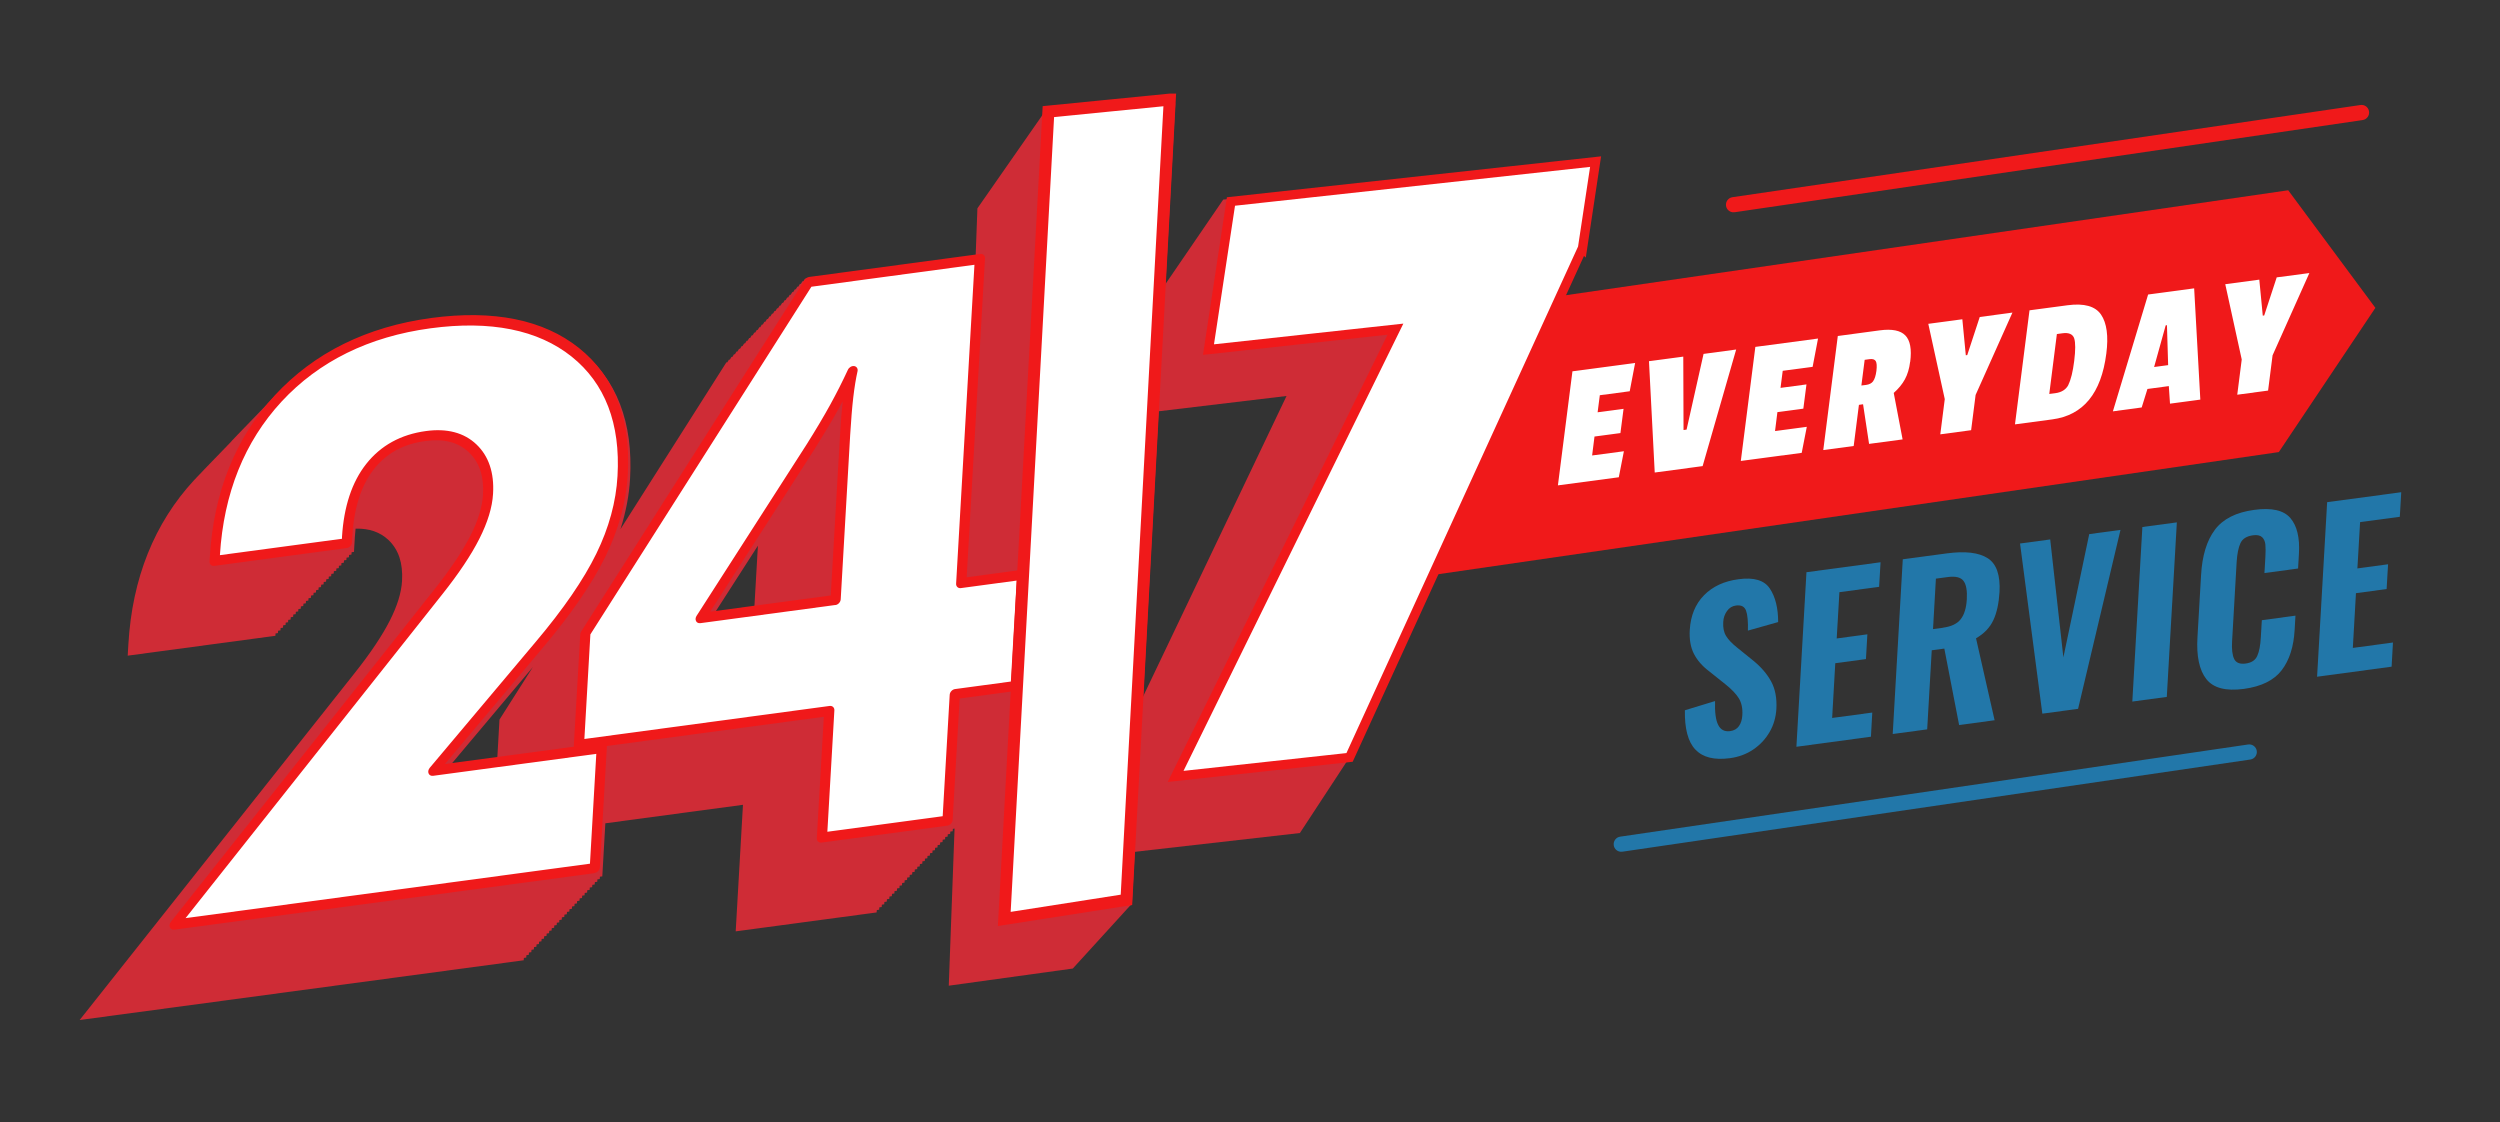<?xml version="1.0" encoding="UTF-8"?>
<svg id="Layer_1" xmlns="http://www.w3.org/2000/svg" version="1.1" viewBox="0 0 2959.1 1328.2">
  <rect x="0" y="0" width="2959.1" height="1328.2" fill="#333333" stroke="none"/>
  <!-- Generator: Adobe Illustrator 29.7.1, SVG Export Plug-In . SVG Version: 2.1.1 Build 8)  -->
  <defs>
    <style>
      .st0 {
        fill: #cf2c36;
      }

      .st1 {
        fill: #f0191a;
      }

      .st2, .st3, .st4 {
        fill: #fff;
      }

      .st5 {
        fill: #2277a9;
      }

      .st3 {
        stroke-width: 11px;
      }

      .st3, .st4 {
        stroke: #f0191a;
        stroke-miterlimit: 10;
      }

      .st4 {
        stroke-width: 14.2px;
      }

      .st6 {
        fill: #001233;
      }
    </style>
  </defs>
  <polygon class="st1" points="2708.4 225.2 1591.3 387.5 1580.2 697.4 2697.3 535.1 2811.6 364.4 2708.4 225.2"/>
  <path class="st5" d="M2006.7,887.2c-8.7-9.2-12.8-24.7-12.4-46.5l35.7-10.9c-.4,13.1.8,22.5,3.7,28.2,2.9,5.8,7.5,8.2,14,7.4,4.8-.6,8.4-2.7,10.7-6.1,2.3-3.4,3.6-7.6,3.9-12.6.5-8.2-.9-14.8-4.1-20.1-3.2-5.2-8.5-10.7-15.7-16.5l-19.8-15.8c-7.9-6-13.8-12.8-17.7-20.4-3.9-7.6-5.6-17.1-4.9-28.4,1-16.8,6.6-30.5,16.8-40.9,10.2-10.4,23.9-16.8,40.9-19,18.2-2.5,30.6,1.2,37.1,11.1,6.5,9.8,9.8,23,9.8,39.6l-35.8,10.1c.3-10.8-.4-18.7-2.2-23.6-1.8-4.9-5.7-6.9-11.9-6.1-4.5.6-8.1,2.8-10.7,6.6-2.7,3.8-4.2,8.1-4.4,12.9-.4,6.8.7,12.3,3.4,16.6,2.6,4.3,6.9,8.8,12.9,13.6l19.3,15.6c9.1,7.4,16.1,15.5,21,24.4s7,19.8,6.3,32.7c-.6,9.9-3.2,19-8,27.3s-11.2,15.2-19.3,20.7c-8.1,5.5-17.3,8.9-27.6,10.3-18.6,2.5-32.2-.9-40.8-10.1h-.2Z"/>
  <path class="st5" d="M2138.2,677.3l87.7-11.8-1.7,29.1-47,6.3-3.2,54.8,36.3-4.9-1.7,29.3-36.3,4.9-3.7,64.8,47.5-6.4-1.6,28.6-88.2,11.9,11.9-206.6h0Z"/>
  <path class="st5" d="M2252.2,662l52.2-7c21.7-2.9,37.8-1,48.3,5.7s15.1,20.1,14,40.1c-.8,13.4-3.2,24.5-7.3,33.3-4.1,8.7-10.9,15.9-20.5,21.4l22,97-42,5.7-17.5-90.5-14.9,2-5.4,93.6-40.8,5.5,11.9-206.6v-.2h0ZM2300.1,742.9c9.6-1.3,16.5-4.6,20.7-10s6.6-13.2,7.2-23.6c.6-10.2-.7-17.4-3.9-21.7-3.2-4.3-9.4-5.8-18.5-4.6l-14.2,1.9-3.4,59.7,12.2-1.6h0Z"/>
  <path class="st5" d="M2391.2,643.3l35.5-4.8,15.6,139.6,30.6-145.9,37-5-50.2,211.8-42.3,5.7-26.4-201.5h.2Z"/>
  <path class="st5" d="M2535.8,623.8l40.8-5.5-11.9,206.6-40.8,5.5,11.9-206.6h0Z"/>
  <path class="st5" d="M2611.5,803.8c-8.3-10.6-11.8-27.1-10.5-49.3l4.3-74c1.3-22.8,6.7-40.6,16.3-53.4,9.5-12.8,25.1-20.7,46.6-23.6,20.5-2.8,34.8.4,42.7,9.6,7.9,9.1,11.4,23.3,10.2,42.5l-1,17.3-39.8,5.4,1.1-19.1c.4-6.1.3-11,0-14.7-.4-3.7-1.7-6.6-3.9-8.7-2.3-2.1-5.9-2.9-10.8-2.2-7.5,1-12.4,4.1-14.8,9.3s-3.9,12.6-4.5,22.1l-5.4,93.9c-.6,9.7.3,16.8,2.5,21.2s6.7,6.2,13.5,5.3c7-.9,11.6-4,13.8-9.1,2.3-5.1,3.7-12.4,4.2-22l1.2-20.2,39.8-5.4-1,17.1c-1.1,19.7-6.2,35.6-15.3,47.5-9.1,11.9-24,19.3-44.7,22.1-21.4,2.9-36.2-1-44.5-11.6h0Z"/>
  <path class="st5" d="M2754.5,594.4l87.7-11.8-1.7,29.1-47,6.3-3.2,54.8,36.3-4.9-1.7,29.3-36.3,4.9-3.7,64.8,47.5-6.4-1.6,28.6-88.2,11.9,11.9-206.6h0Z"/>
  <path class="st1" d="M2051.9,251.3c-4.4,0-8.3-3.2-8.9-7.7-.7-4.9,2.7-9.5,7.6-10.2l743.3-109.1c4.9-.8,9.5,2.7,10.2,7.6.7,4.9-2.7,9.5-7.6,10.2l-743.3,109.1h-1.3,0Z"/>
  <path class="st5" d="M1919,1008.2c-4.4,0-8.3-3.2-8.9-7.7-.7-4.9,2.7-9.5,7.6-10.2l743.3-109.1c4.9-.7,9.5,2.7,10.2,7.6.7,4.9-2.7,9.5-7.6,10.2l-743.3,109.1h-1.3,0Z"/>
  <path class="st6" d="M72.9-1005c5.2-3.1,10.2-4.9,15-5.4,4.8-.5,8.2.3,10.4,2.5,2.1,2.2,2.8,5.5,2.1,10-.7,4.5-2.1,8.2-4.1,11.2-2,3-5.5,7.2-10.4,12.4l11.1-1.2-1.7,10.7-27.4,2.8.6-7.6c5.5-5.5,9.5-9.7,11.9-12.5,2.4-2.8,4.1-5.1,5-6.9,1-1.8,1.6-3.4,1.8-4.9.2-1.5,0-2.6-.5-3.3-.6-.7-1.5-1-2.6-.9-1.1.1-2.3.4-3.4.8-1.5.5-3.9,1.6-7.3,3.4l-.6-11.4Z"/>
  <path class="st6" d="M137.3-977.9l-5.2.5-1.4,9.1-12.5,1.3,1.4-9.1-16.9,1.8v-8.8c.1,0,19.9-30.2,19.9-30.2l15.4-1.6-4.3,27.4,5.7-.6-2.1,10.2ZM121.6-986.2l1.8-11.5h-.4s-7.9,12.2-7.9,12.2l6.6-.7Z"/>
  <path class="st0" d="M1391.1,122.4l-51.3,947.2-70,76.8-146.8,20.3,33.9-920.1,78.2-112.2,156-12.1Z"/>
  <path class="st0" d="M1855,318.7l-257.7,577.8-58.7,89.5-277.8,31.6,262-548.9-151.3,18.1,2.3-142.3,74.1-108.3,425-35.6-17.9,118Z"/>
  <path class="st0" d="M1219.3,674.6l-72.1,9.7,22.1-383.5-216.5,29.1-1.9,3h-1.1c0,.1-1.9,3.2-1.9,3.2h-1.1c0,.1-1.9,3.2-1.9,3.2h-1.1c0,.1-1.9,3.2-1.9,3.2h-1.1c0,.1-1.9,3.2-1.9,3.2h-1.1c0,.1-1.9,3.2-1.9,3.2h-1.1c0,.1-1.9,3.2-1.9,3.2h-1.1c0,.1-1.9,3.2-1.9,3.2h-1.1c0,.1-1.9,3.2-1.9,3.2h-1.1c0,.1-1.9,3.2-1.9,3.2h-1.1c0,.1-1.9,3.2-1.9,3.2h-1.1c0,.1-1.9,3.2-1.9,3.2h-1.1c0,.1-1.9,3.2-1.9,3.2h-1.1c0,.1-1.9,3.2-1.9,3.2h-1.1c0,.1-1.9,3.2-1.9,3.2h-1.1c0,.1-1.9,3.2-1.9,3.2h-1.1c0,.1-1.9,3.2-1.9,3.2h-1.1c0,.1-1.9,3.2-1.9,3.2h-1.1c0,.1-1.9,3.2-1.9,3.2h-1.1c0,.1-1.9,3.2-1.9,3.2h-1.1c0,.1-1.9,3.2-1.9,3.2h-1.1c0,.1-1.9,3.2-1.9,3.2h-1.1c0,.1-1.9,3.2-1.9,3.2h-1.1c0,.1-1.9,3.2-1.9,3.2h-1.1c0,.1-1.9,3.2-1.9,3.2h-1.1c0,.1-1.9,3.2-1.9,3.2h-1.1c0,.1-1.9,3.2-1.9,3.2h-1.1c0,.1-1.9,3.2-1.9,3.2h-1.1c0,.1-1.9,3.2-1.9,3.2h-1.1c0,.1-1.9,3.2-1.9,3.2h-1.1c0,.1-1.9,3.2-1.9,3.2h-1.1c0,.1-125.4,197.5-125.4,197.5,6.4-20,10.3-40.1,11.4-59.9,3.8-66.6-15.9-117.7-58.7-151.9-42.5-34-102.1-46.1-177-36-76.9,10.3-139.9,41.5-187.2,92.7-.3.4-.6.7-1,1.1-.7.7-1.4,1.4-2,2.1-.3.4-.7.8-1,1.1l-2,2c-.3.4-.7.8-1,1.1l-2,2c-.4.4-.7.8-1,1.2-.6.7-1.3,1.3-2,2-.3.4-.7.8-1,1.1l-2,2c-.3.4-.7.8-1,1.1l-2,2c-.3.4-.7.8-1,1.1l-2,2c-.3.4-.7.8-1,1.1l-2,2c-.3.4-.7.8-1,1.1l-2,2c-.3.4-.7.8-1,1.1l-2,2c-.3.4-.7.8-1,1.1l-2,2c-.3.4-.7.8-1,1.1l-2,2c-.3.4-.7.8-1,1.1l-2,2c-.3.4-.7.8-1,1.1l-2,2c-.3.4-.6.7-1,1.1-.7.7-1.4,1.4-2,2.1-.3.4-.7.8-1,1.1l-2,2c-.4.4-.7.8-1,1.2-.6.7-1.3,1.3-1.9,2-.3.4-.7.8-1,1.1l-2,2c-.3.4-.7.8-1,1.1l-2,2c-.3.4-.7.8-1,1.1l-2,2c-.3.4-.7.8-1,1.1l-2,2c-.3.4-.7.8-1,1.1l-2,2c-.3.4-.7.8-1,1.1l-2,2c-.3.4-.7.8-1,1.1l-2,2c-.3.4-.7.8-1,1.1l-2,2c-.3.4-.7.8-1,1.1l-2,2c-.3.4-.7.8-1,1.1-.7.7-1.3,1.3-2,2-.3.4-.6.7-1,1.1-.7.7-1.4,1.4-2,2.1-.3.4-.7.8-1,1.1-.7.7-1.3,1.3-2,2-.3.4-.7.8-1,1.1-.7.7-1.3,1.3-2,2-.4.4-.7.8-1,1.2-.6.7-1.3,1.3-2,2-47.3,51.1-73.5,116.5-78,194.4l-.8,13.6,174.8-23.5.2-2.8,2.8-.4.2-2.8,2.8-.4.2-2.8,2.8-.4.2-2.8,2.8-.4.2-2.8,2.8-.4.2-2.8,2.8-.4.2-2.8,2.8-.4.2-2.8,2.8-.4.2-2.8,2.8-.4.2-2.8,2.8-.4.2-2.8,2.8-.4.2-2.8,2.8-.4.2-2.8,2.8-.4.2-2.8,2.8-.4.2-2.8,2.8-.4.2-2.8,2.8-.4.2-2.8,2.8-.4.2-2.8,2.8-.4.2-2.8,2.8-.4.2-2.8,2.8-.4.2-2.8,2.8-.4.2-2.8,2.8-.4.2-2.8,2.8-.4.2-2.8,2.8-.4.2-2.8,2.8-.4.2-2.8,2.8-.4.2-2.8,2.8-.4.2-2.8,2.8-.4.2-2.8,2.8-.4.2-2.8,2.8-.4.2-2.8,2.8-.4,1-17.2c.2-3.5.5-6.9.9-10.3,16.1-.4,28.9,4,38.9,13.4,12,11.4,17.3,27.3,16.1,48.5-.8,13.8-5.6,29.5-14.4,46.8-9.1,17.9-23,38.7-41.5,62l-325.7,410.9,525.6-70.7.2-2.8,2.8-.4.2-2.8,2.8-.4.2-2.8,2.8-.4.2-2.8,2.8-.4.2-2.8,2.8-.4.2-2.8,2.8-.4.2-2.8,2.8-.4.2-2.8,2.8-.4.2-2.8,2.8-.4.2-2.8,2.8-.4.2-2.8,2.8-.4.2-2.8,2.8-.4.2-2.8,2.8-.4.2-2.8,2.8-.4.2-2.8,2.8-.4.2-2.8,2.8-.4.2-2.8,2.8-.4.2-2.8,2.8-.4.2-2.8,2.8-.4.2-2.8,2.8-.4.2-2.8,2.8-.4.2-2.8,2.8-.4.2-2.8,2.8-.4.2-2.8,2.8-.4.2-2.8,2.8-.4.2-2.8,2.8-.4.2-2.8,2.8-.4.2-2.8,2.8-.4.2-2.8,2.8-.4.2-2.8,2.8-.4.2-2.8,2.8-.4,3.6-62.8,162.9-21.9-8.6,149.8,166.8-22.4.2-2.8,2.8-.4.2-2.8,2.8-.4.2-2.8,2.8-.4.2-2.8,2.8-.4.2-2.8,2.8-.4.2-2.8,2.8-.4.2-2.8,2.8-.4.2-2.8,2.8-.4.2-2.8,2.8-.4.2-2.8,2.8-.4.2-2.8,2.8-.4.2-2.8,2.8-.4.2-2.8,2.8-.4.2-2.8,2.8-.4.2-2.8,2.8-.4.2-2.8,2.8-.4.2-2.8,2.8-.4.2-2.8,2.8-.4.2-2.8,2.8-.4.2-2.8,2.8-.4.2-2.8,2.8-.4.2-2.8,2.8-.4.2-2.8,2.8-.4.2-2.8,2.8-.4.2-2.8,2.8-.4.2-2.8,2.8-.4.2-2.8,2.8-.4.2-2.8,2.8-.4.2-2.8,2.8-.4.2-2.8,2.8-.4.2-2.8,2.8-.4,4.6-79.6,1.4-.2.2-2.8,2.8-.4.2-2.8,2.8-.4.2-2.8,2.8-.4.2-2.8,2.8-.4.2-2.8,2.8-.4.2-2.8,2.8-.4.2-2.8,2.8-.4.2-2.8,2.8-.4.2-2.8,2.8-.4.2-2.8,2.8-.4.2-2.8,2.8-.4.2-2.8,2.8-.4.2-2.8,2.8-.4.2-2.8,2.8-.4.2-2.8,2.8-.4.2-2.8,2.8-.4.2-2.8,2.8-.4.2-2.8,2.8-.4.2-2.8,2.8-.4.2-2.8,2.8-.4.2-2.8,2.8-.4.2-2.8,2.8-.4.2-2.8,2.8-.4.2-2.8,2.8-.4.2-2.8,2.8-.4,8.6-149.5-.9,2.9h0ZM846.4,724.8l50.7-78.9-4.2,72.7-46.5,6.3h0ZM592.7,849.4l-1.5,2.4-2.6,45.9-55,7.4,97.1-115.5-38,59.8h0Z"/>
  <path class="st2" d="M704.1,1027.5l-497.4,66.9,312.8-394.6c19-24,33.3-45.3,42.7-64,9.5-18.6,14.6-35.6,15.5-50.8,1.3-23.4-4.7-41.6-18.3-54.4-13.5-12.8-32-17.7-55.4-14.5-27.9,3.8-49.8,15.8-65.9,36-16,20.3-25,47.8-27,82.5l-.5,8.2-156.6,21.1.3-4.6c4.4-75.8,29.4-138.4,75-187.7,45.7-49.3,105.9-79,180.6-89.1,73-9.8,130,1.7,171.1,34.5s59.8,81.4,56.1,145.6c-1.8,31.4-10.4,62.8-25.7,94.3-15.4,31.5-39.8,67-73.2,106.6l-125.1,148.7,199.3-26.8-8.2,142h0Z"/>
  <path class="st2" d="M972.9,991.3l8.6-149.8-296.3,39.9,7.6-131.5,264.6-416.2,202.4-27.2-22.1,383.5,72.1-9.7-7.6,131.5-72.1,9.7-8.6,149.8-148.6,20h0ZM989.1,710.1l11.2-194.5c1-18,2.3-33,3.7-45.1s3.1-22.5,5.1-31.3c-6.4,13.8-13.4,27.8-21.2,41.8-7.7,14-17.1,29.8-28.1,47.3l-130.5,203.3,159.7-21.5h0Z"/>
  <path class="st1" d="M703.8,1033.5l-497.4,66.9c-2.3.3-4.4-.7-5.3-2.7-.9-2-.4-4.5,1.1-6.5l312.8-394.6c18.6-23.5,32.7-44.6,41.9-62.7,9-17.7,13.9-33.9,14.8-48.1,1.3-22-4.2-38.5-16.8-50.5-12.5-11.9-29.3-16.2-51.2-13.3-26.2,3.5-46.2,14.4-61,33.2-15,19-23.6,45.4-25.5,78.5l-.5,8.2c-.2,3.3-3.1,6.4-6.4,6.8l-156.6,21.1c-3.3.5-5.9-1.9-5.7-5.2l.3-4.6c4.4-77.1,30.4-141.7,77-192.1,46.7-50.5,109-81.2,185-91.5,74.2-10,133,2,175,35.5,42.1,33.7,61.6,84.1,57.8,149.8-1.8,32.1-10.7,64.7-26.4,96.9-15.6,31.9-40.6,68.3-74.3,108.2l-115.7,137.5,185.9-25c3.3-.5,5.9,1.9,5.7,5.2l-8.2,142c-.2,3.3-3.1,6.4-6.4,6.8v.2h.1ZM219.8,1086.7l478.5-64.4,7.5-130-193.2,26c-2.4.3-4.5-.8-5.3-2.8-.9-2-.3-4.6,1.3-6.6l125.1-148.7c32.9-38.9,57.2-74.2,72.2-105,14.9-30.5,23.3-61.4,25-91.7,3.6-62.1-14.7-109.7-54.3-141.4-39.8-31.8-96-43.1-167.1-33.5-72.7,9.8-132,39-176.2,86.7-43.9,47.5-68.5,108.6-73,181.8l144.5-19.4v-2.2c2.2-36,11.8-65,28.7-86.4,17.2-21.8,41-34.9,70.7-38.9,25-3.4,45.1,1.9,59.7,15.8,14.5,13.8,21.2,33.4,19.7,58.4-.9,16.1-6.4,34-16.3,53.5-9.6,19-24.3,41-43.6,65.3l-304.1,383.6h.2Z"/>
  <path class="st1" d="M1121.1,977.3l-148.6,20c-3.3.5-5.9-1.9-5.7-5.2l8.3-143.7-290.2,39.1c-3.3.5-5.9-1.9-5.7-5.2l7.6-131.5c0-1.1.5-2.3,1.1-3.3l264.6-416.2c1.2-1.9,3.2-3.2,5.3-3.5l202.4-27.2c3.3-.5,5.9,1.9,5.7,5.2l-21.7,377.5,66-8.9c3.3-.5,5.9,1.9,5.7,5.2l-7.6,131.5c-.2,3.3-3.1,6.4-6.4,6.8l-66,8.9-8.3,143.7c-.2,3.3-3.1,6.4-6.4,6.8h0ZM979.3,984.5l136.5-18.4,8.3-143.7c.2-3.3,3.1-6.4,6.4-6.8l66-8.9,6.9-119.5-66,8.9c-3.3.5-5.9-1.9-5.7-5.2l21.7-377.5-193,26-261.6,411.5-7.1,123.8,290.2-39.1c3.3-.5,5.9,1.9,5.7,5.2l-8.3,143.7h0ZM988.7,716.1l-159.7,21.5c-2.2.3-4.2-.6-5.1-2.4-1-1.8-.7-4.1.5-6.1l130.5-203.3c10.9-17.3,20.2-33,27.8-46.8s14.6-27.7,20.9-41.3c1.4-3,4.6-4.8,7.5-4.4,2.9.5,4.6,3.1,3.9,6.2-1.9,8.4-3.6,18.7-5,30.6s-2.6,26.9-3.7,44.8l-11.2,194.5c-.2,3.3-3.1,6.4-6.4,6.8h0ZM840.7,724l142.6-19.2,10.9-188.5c.9-16.1,2-29.9,3.3-41.4-1.4,2.7-2.9,5.4-4.4,8-7.7,14.1-17.3,30.1-28.3,47.7l-124.1,193.3h0Z"/>
  <path class="st4" d="M1384.6,117.9l-51.3,947.2-144.6,22.6,52.2-955.6,143.6-14.2Z"/>
  <path class="st3" d="M1873,293.8l-275.6,602.7-205.9,22.5,260.2-529.4-221.3,24.2,26.6-175.3,431.6-47.2-15.5,102.6Z"/>
  <g>
    <path class="st2" d="M1916.1,564.9l-72.1,9.6,17.2-135,74.2-9.9-6.4,33.5-35.4,4.7-2.6,20.2,30.7-4.1-3.7,28.7-30.7,4.1-2.8,22.4,37.6-5-6,30.7Z"/>
    <path class="st2" d="M2055,413.7l-39.7,138-56.7,7.6-6.8-131.8,40.6-5.4.3,86.9,3.6-.5,20.1-89.6,38.6-5.2Z"/>
    <path class="st2" d="M2132.6,536l-72.1,9.6,17.2-135,74.2-9.9-6.4,33.5-35.4,4.7-2.6,20.2,30.7-4.1-3.7,28.7-30.7,4.1-2.8,22.4,37.6-5-6,30.7Z"/>
    <path class="st2" d="M2260.9,428.3c-1,8.1-3.1,15-6.2,20.7-3.1,5.7-7.5,11-13.2,16.1l10.5,55-39.7,5.3-7.1-46.9-4.9.7-6.2,48.7-36,4.8,17.2-135,49.8-6.7c14.3-1.9,24.4.1,30.1,6,5.8,5.9,7.7,16.4,5.8,31.3ZM2217.1,451.2c1.8-2.4,3.1-6.4,3.9-12.2.7-5.7.4-9.6-.8-11.6-1.3-2-3.7-2.8-7.3-2.3l-5.8.8-3.9,30.4,5.6-.7c3.7-.5,6.5-1.9,8.3-4.3Z"/>
    <path class="st2" d="M2382,370l-43.6,97.5-5.3,41.7-36.5,4.9,5.3-41.7-19.5-89.1,40.3-5.4,4.1,42.6,1.7-.2,14.8-45.1,38.6-5.2Z"/>
    <path class="st2" d="M2493.1,418.6c-6,47-27.3,72.9-63.9,77.8l-44.2,5.9,17.2-135,45.1-6c19.6-2.6,32.8,1.1,39.6,11.1,6.8,10,8.9,25.4,6.2,46.3ZM2448.3,455.1c2.9-5.7,5.2-15,6.8-27.8,1.6-12.8,1.6-21.8,0-26.8-1.7-5-6.4-7.1-14.1-6l-6.4.9-9,70.9,7.1-.9c7.6-1,12.8-4.4,15.7-10.1Z"/>
    <path class="st2" d="M2604.3,473l-35.8,4.8-1.4-20.8-25.3,3.4-6.8,21.9-34.1,4.6,41.7-138.3,54.5-7.3,7.3,131.7ZM2566.3,432.2l-1.4-47.3-1.5.2-13.7,49.3,16.5-2.2Z"/>
    <path class="st2" d="M2733.5,323.1l-43.6,97.5-5.3,41.7-36.5,4.9,5.3-41.7-19.5-89.1,40.3-5.4,4.1,42.6,1.7-.2,14.8-45.1,38.6-5.1Z"/>
  </g>
</svg>